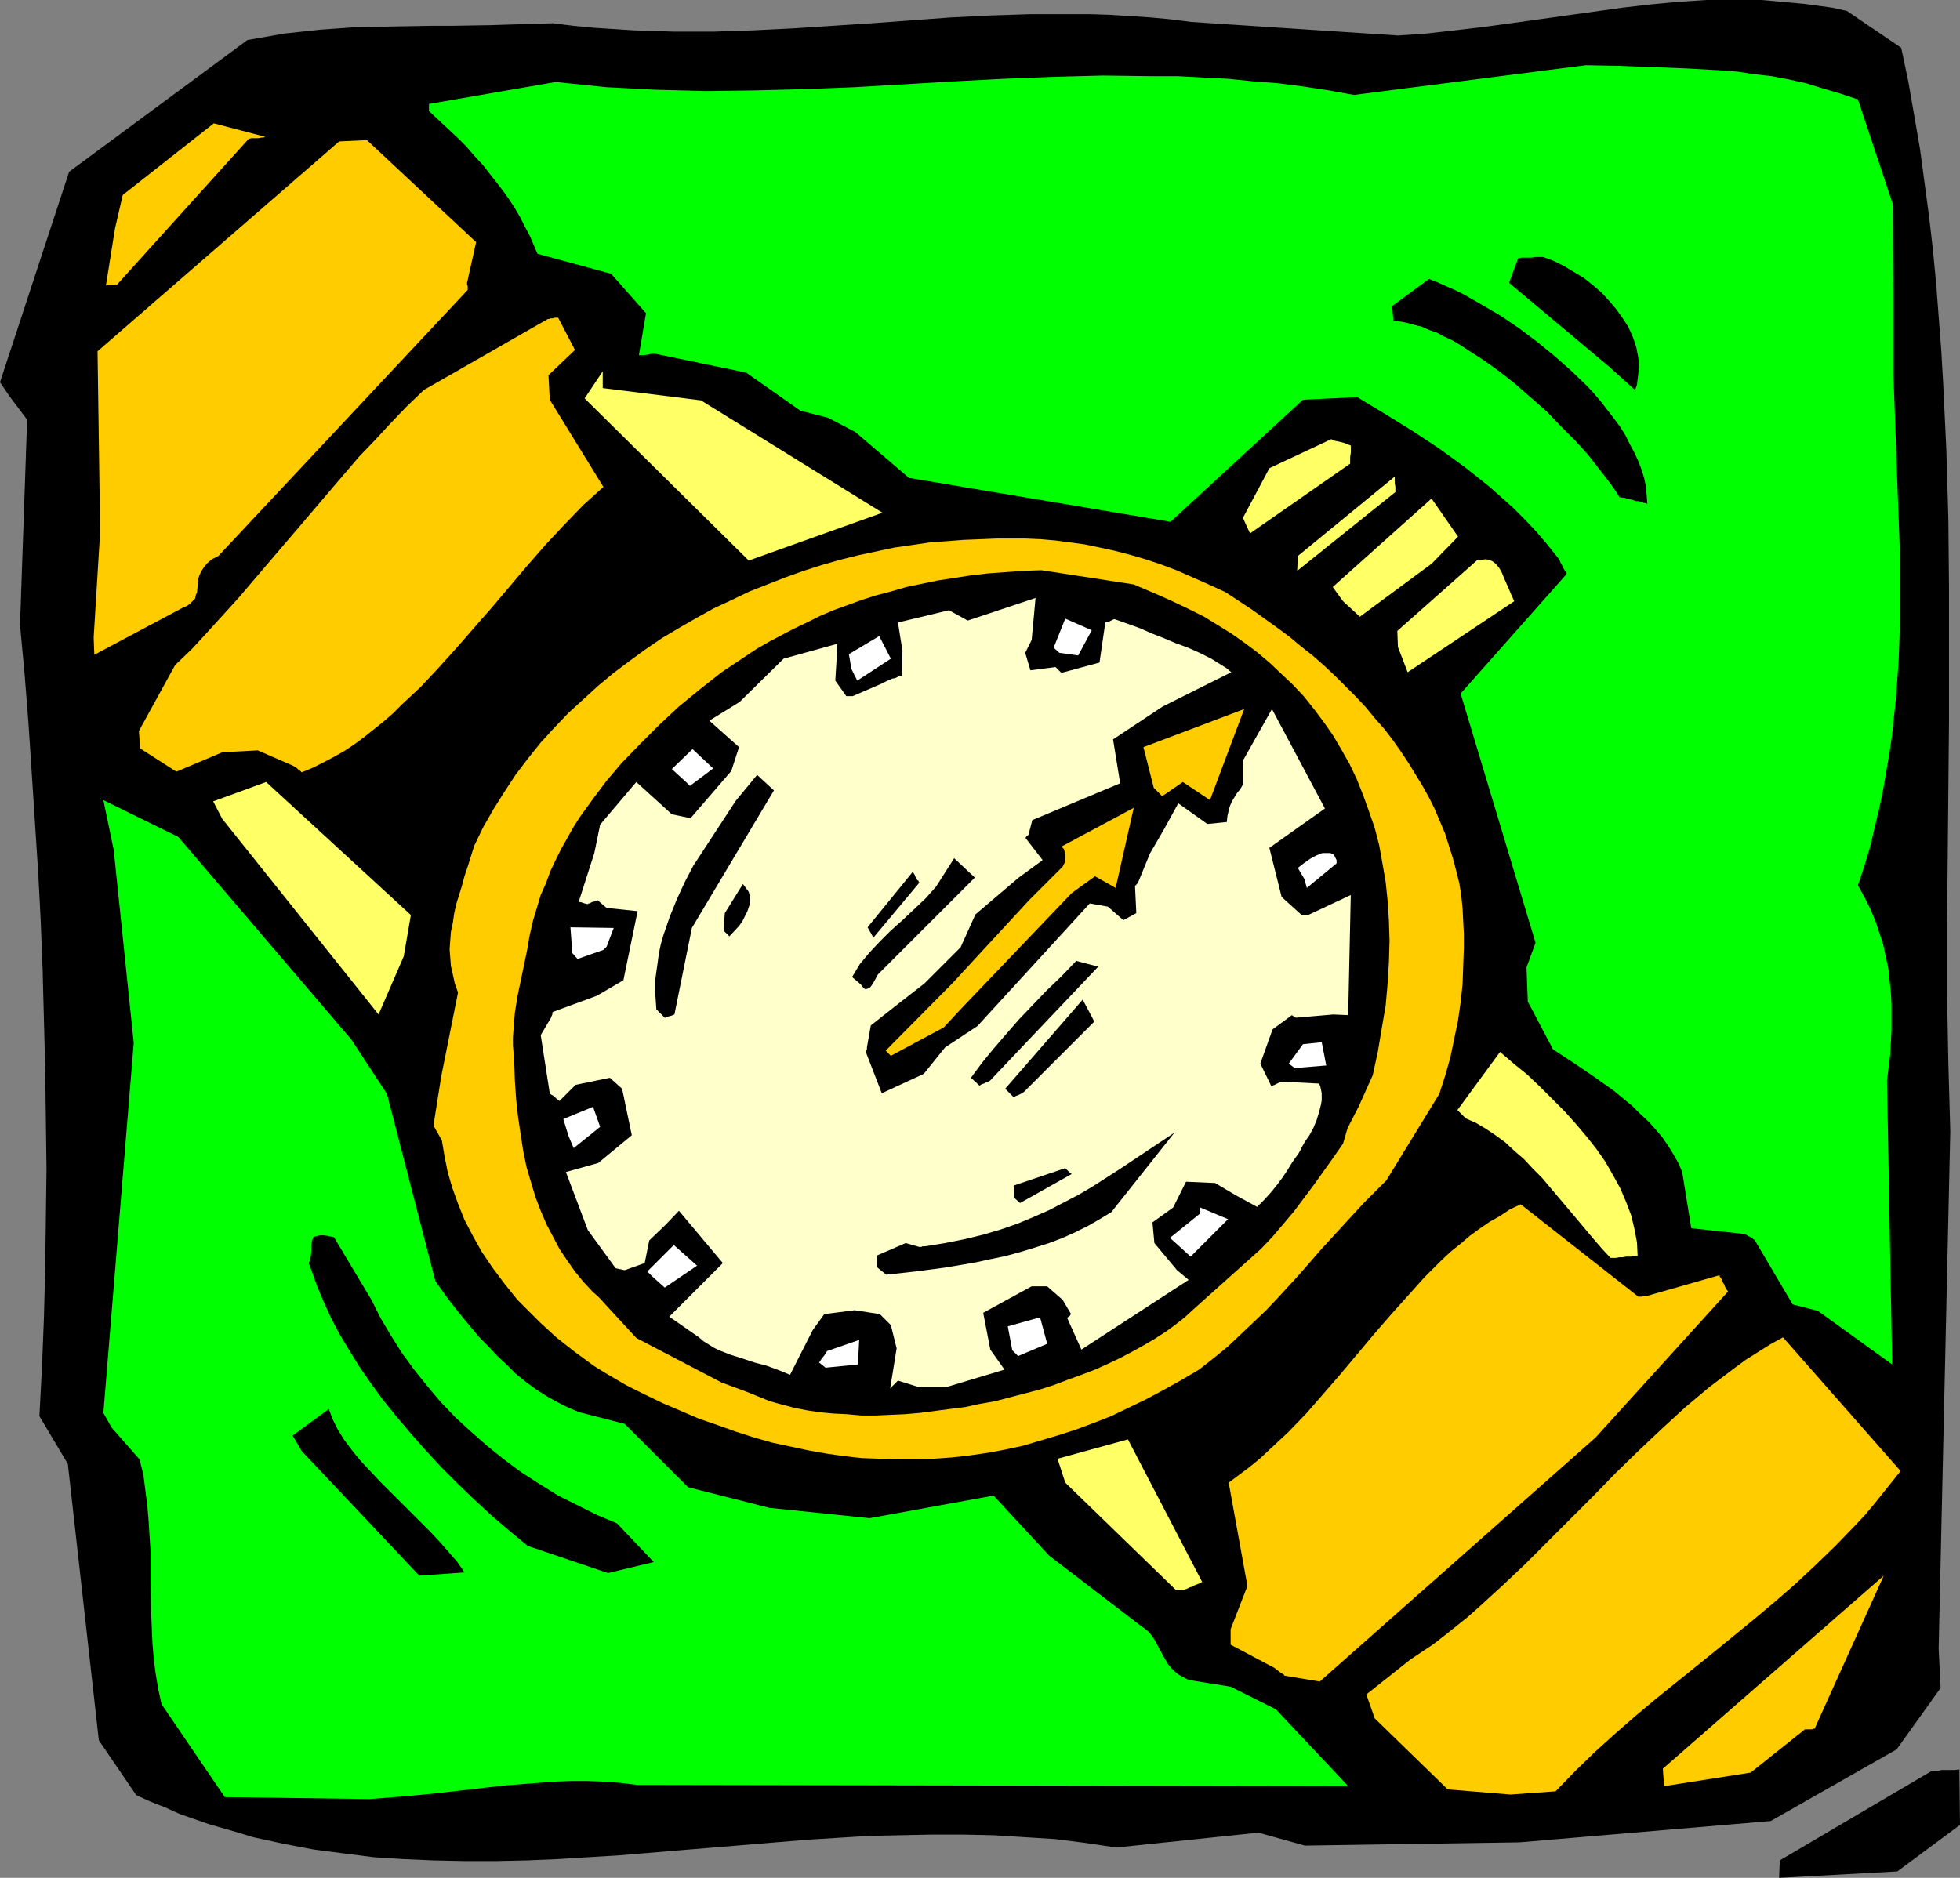 <?xml version="1.0" encoding="UTF-8" standalone="no"?>
<svg
   version="1.0"
   width="129.724mm"
   height="124.317mm"
   id="svg46"
   sodipodi:docname="Watch 19.wmf"
   xmlns:inkscape="http://www.inkscape.org/namespaces/inkscape"
   xmlns:sodipodi="http://sodipodi.sourceforge.net/DTD/sodipodi-0.dtd"
   xmlns="http://www.w3.org/2000/svg"
   xmlns:svg="http://www.w3.org/2000/svg">
  <rect width="100%" height="100%" fill="#808080" stroke="none"/>
  <sodipodi:namedview
     id="namedview46"
     pagecolor="#ffffff"
     bordercolor="#000000"
     borderopacity="0.25"
     inkscape:showpageshadow="2"
     inkscape:pageopacity="0.0"
     inkscape:pagecheckerboard="0"
     inkscape:deskcolor="#d1d1d1"
     inkscape:document-units="mm" />
  <defs
     id="defs1">
    <pattern
       id="WMFhbasepattern"
       patternUnits="userSpaceOnUse"
       width="6"
       height="6"
       x="0"
       y="0" />
  </defs>
  <path
     style="fill:#000000;fill-opacity:1;fill-rule:evenodd;stroke:none"
     d="m 2.424,99.207 4.363,5.817 -1.778,51.381 1.131,12.118 0.97,12.28 0.808,12.28 0.808,12.441 0.808,12.441 0.646,12.28 0.485,12.441 0.323,12.441 0.323,12.441 0.162,12.441 0.162,12.441 -0.162,12.441 -0.162,12.441 -0.323,12.441 -0.485,12.28 -0.646,12.28 7.11,11.957 7.757,69.154 9.373,13.734 3.555,1.616 3.717,1.454 3.555,1.616 3.717,1.293 3.717,1.293 7.272,2.1 3.717,1.131 7.434,1.616 7.595,1.454 7.434,0.969 7.595,0.969 7.595,0.485 7.595,0.323 7.757,0.162 h 7.757 l 7.595,-0.162 7.757,-0.323 15.675,-0.969 15.514,-1.293 15.675,-1.293 15.514,-1.293 7.757,-0.485 7.918,-0.485 7.757,-0.162 7.757,-0.162 h 7.757 l 7.757,0.162 7.757,0.485 7.757,0.485 7.595,0.969 7.595,1.131 35.552,-3.716 11.635,3.231 53.651,-0.808 62.862,-5.332 31.512,-17.935 10.989,-15.35 -0.485,-9.856 2.909,-129.421 -0.485,-17.127 -0.323,-17.127 v -16.965 l 0.162,-17.127 0.162,-16.965 0.162,-17.127 v -16.965 -16.965 l -0.162,-16.965 -0.485,-16.804 -0.808,-16.965 -0.485,-8.402 -0.646,-8.402 -0.646,-8.402 -0.808,-8.402 -0.97,-8.402 -1.131,-8.402 -1.131,-8.402 -1.454,-8.402 -1.454,-8.402 -1.778,-8.402 -13.574,-9.21 -3.555,-0.808 -3.555,-0.485 -3.555,-0.485 -3.555,-0.323 L 444.238,0.323 440.683,0 h -6.949 -6.949 l -7.11,0.485 -6.949,0.646 -6.949,0.808 -13.898,1.939 -13.898,1.939 -7.11,0.969 -6.949,0.808 -7.11,0.808 -7.11,0.485 -51.712,-3.393 -5.01,-0.646 -5.171,-0.485 -5.01,-0.323 -5.01,-0.323 -5.01,-0.162 h -5.01 -10.019 l -10.019,0.323 -9.858,0.485 -19.715,1.454 -19.877,1.293 -9.858,0.485 -9.858,0.323 h -10.019 l -5.01,-0.162 -5.01,-0.162 -5.01,-0.323 -5.01,-0.323 -5.01,-0.485 -5.171,-0.646 -5.333,0.162 -5.333,0.162 -5.171,0.162 -9.858,0.162 h -4.848 L 98.414,6.625 89.203,6.786 84.678,7.109 80.154,7.432 75.629,7.917 71.104,8.402 66.579,9.21 61.893,10.018 17.291,42.979 0,95.652 Z"
     id="path1" />
  <path
     style="fill:#ffcc00;fill-opacity:1;fill-rule:evenodd;stroke:none"
     d="m 23.594,163.836 22.139,-11.795 1.131,-0.485 0.808,-0.646 0.646,-0.646 0.485,-0.485 0.162,-0.808 0.323,-0.808 0.162,-1.616 0.162,-1.777 0.323,-0.969 0.485,-0.969 0.646,-0.969 0.808,-0.969 1.131,-0.969 1.616,-0.808 62.378,-66.569 V 72.062 71.577 l -0.162,-0.323 v -0.323 -0.162 l 2.262,-10.179 -27.31,-25.529 -6.949,0.323 -60.438,52.512 0.646,45.241 -1.616,26.337 z"
     id="path2" />
  <path
     style="fill:#00ff00;fill-opacity:1;fill-rule:evenodd;stroke:none"
     d="m 27.957,357.241 6.949,7.917 0.97,3.878 0.485,3.878 0.485,3.716 0.323,3.878 0.485,7.594 v 7.756 l 0.162,7.756 0.323,7.594 0.323,3.878 0.485,3.716 0.646,3.878 0.808,3.716 15.837,23.267 36.198,0.485 8.403,-0.646 8.403,-0.808 16.806,-1.939 8.403,-0.646 4.202,-0.323 4.04,-0.162 h 4.202 l 4.202,0.162 4.202,0.323 4.04,0.485 177.921,0.323 -18.099,-19.227 -11.312,-5.655 -9.05,-1.454 -1.616,-0.323 -1.293,-0.646 -1.131,-0.646 -0.97,-0.808 -0.808,-0.808 -0.808,-0.969 -1.131,-1.939 -1.131,-2.1 -1.131,-2.1 -0.646,-0.969 -0.808,-0.969 -0.97,-0.808 -1.131,-0.808 v 0 l -22.786,-17.45 -13.898,-15.026 -31.027,5.655 -25.048,-2.585 -20.362,-5.17 -15.837,-15.834 -11.312,-2.908 -2.747,-1.131 -2.909,-1.454 -2.586,-1.454 -2.747,-1.777 -2.424,-1.777 -2.586,-2.1 -2.262,-2.262 -2.262,-2.1 -2.262,-2.424 -2.262,-2.262 -4.04,-4.847 -1.939,-2.424 -1.778,-2.262 -1.616,-2.262 -1.616,-2.262 -12.12,-46.857 -8.888,-13.572 -43.309,-50.734 -18.746,-9.21 2.586,12.441 5.01,48.311 -7.595,92.582 z"
     id="path3" />
  <path
     style="fill:#ffcc00;fill-opacity:1;fill-rule:evenodd;stroke:none"
     d="M 29.25,71.254 62.216,34.738 63.024,34.577 h 0.646 0.97 l 0.808,-0.162 h 0.485 l 0.323,-0.162 h 0.162 L 53.49,30.861 30.704,48.795 28.765,57.197 26.502,71.416 Z"
     id="path4" />
  <path
     style="fill:#ffcc00;fill-opacity:1;fill-rule:evenodd;stroke:none"
     d="m 35.067,187.265 9.05,5.817 11.474,-4.847 8.888,-0.485 8.888,3.878 0.808,0.485 0.485,0.485 0.323,0.162 0.323,0.323 0.162,0.162 v 0 0 l 2.747,-1.131 2.586,-1.293 2.747,-1.454 2.586,-1.454 2.424,-1.616 2.424,-1.777 2.424,-1.939 2.424,-1.939 2.424,-2.1 2.262,-2.262 4.686,-4.363 4.525,-4.847 4.525,-5.009 4.363,-5.009 4.525,-5.17 8.888,-10.502 4.525,-5.17 4.686,-5.009 4.686,-4.847 5.01,-4.524 -13.413,-21.813 -0.323,-6.14 6.626,-6.301 -4.202,-8.079 h -0.808 l -0.646,0.162 h -0.485 l -0.323,0.162 h -0.162 -0.162 l -31.027,17.773 -4.202,4.039 -4.04,4.201 -3.878,4.201 -4.04,4.201 -7.595,8.887 -7.434,8.725 -7.595,8.887 -7.434,8.725 -7.918,8.725 -3.878,4.201 -4.202,4.039 -9.05,16.481 z"
     id="path5" />
  <path
     style="fill:#ffff66;fill-opacity:1;fill-rule:evenodd;stroke:none"
     d="m 55.59,204.876 39.107,48.957 6.302,-14.542 1.778,-10.341 -36.198,-33.284 -13.251,4.847 z"
     id="path6" />
  <path
     style="fill:#000000;fill-opacity:1;fill-rule:evenodd;stroke:none"
     d="m 75.467,363.058 29.411,31.184 11.312,-0.808 -1.778,-2.585 -2.101,-2.424 -2.262,-2.585 -2.424,-2.585 -5.01,-5.009 -5.171,-5.17 -2.424,-2.424 -2.424,-2.585 -2.424,-2.585 -2.101,-2.585 -1.939,-2.585 -1.616,-2.585 -1.293,-2.585 -0.97,-2.585 -9.05,6.625 z"
     id="path7" />
  <path
     style="fill:#000000;fill-opacity:1;fill-rule:evenodd;stroke:none"
     d="m 79.346,321.856 1.616,3.878 1.778,3.878 2.101,4.039 2.424,4.039 2.586,4.201 2.909,4.201 3.07,4.201 3.394,4.201 3.555,4.201 3.717,4.201 3.878,4.201 4.04,4.039 4.202,4.039 4.363,4.039 4.525,3.878 4.525,3.716 20.038,6.786 11.474,-2.747 -9.211,-9.694 -5.01,-2.1 -4.848,-2.424 -4.848,-2.424 -4.686,-2.908 -4.525,-2.908 -4.363,-3.231 -4.202,-3.393 -4.04,-3.555 -3.878,-3.555 -3.717,-3.878 -3.394,-4.039 -3.232,-4.039 -3.07,-4.201 -2.747,-4.363 -2.586,-4.362 -2.262,-4.524 -9.373,-15.673 -1.454,-0.323 -1.131,-0.162 H 79.992 l -0.646,0.162 -0.646,0.162 -0.323,0.162 -0.162,0.485 -0.162,0.323 -0.162,1.131 v 1.454 l -0.162,1.454 -0.162,0.808 -0.323,0.808 z"
     id="path8" />
  <path
     style="fill:#ffcc00;fill-opacity:1;fill-rule:evenodd;stroke:none"
     d="m 110.534,285.34 0.646,3.878 0.808,4.039 1.131,3.878 1.454,4.039 1.616,4.039 2.101,4.039 2.262,4.039 2.747,4.039 2.909,3.878 3.232,4.039 1.778,1.777 1.939,1.939 1.939,1.939 1.939,1.777 2.101,1.939 2.262,1.777 2.262,1.777 2.424,1.777 2.424,1.777 2.586,1.616 2.747,1.616 2.747,1.616 4.525,2.262 4.686,2.262 4.525,1.939 4.525,1.939 4.686,1.616 4.525,1.616 4.525,1.454 4.525,1.293 4.525,0.969 4.525,0.969 4.525,0.808 4.525,0.646 4.363,0.485 4.525,0.162 4.525,0.162 h 4.525 l 4.363,-0.162 4.525,-0.323 4.363,-0.485 4.525,-0.646 4.363,-0.808 4.525,-0.969 4.363,-1.293 4.363,-1.293 4.525,-1.454 4.363,-1.616 4.525,-1.777 4.363,-2.1 4.363,-2.1 4.525,-2.424 4.363,-2.424 4.363,-2.585 3.717,-2.908 3.555,-2.908 3.232,-3.07 3.07,-2.908 3.07,-2.908 2.909,-3.07 5.494,-5.978 5.333,-6.14 5.333,-5.817 5.494,-5.978 2.747,-2.747 2.909,-2.908 13.251,-21.651 1.454,-4.524 1.293,-4.524 0.97,-4.686 0.97,-4.686 0.646,-4.524 0.485,-4.524 0.162,-4.686 0.162,-4.524 v -3.231 l -0.162,-3.231 -0.162,-3.231 -0.323,-3.231 -0.485,-3.07 -0.808,-3.231 -0.808,-3.07 -0.97,-3.07 -0.97,-3.07 -1.293,-3.07 -1.293,-3.07 -1.454,-2.908 -1.616,-2.908 -1.778,-2.908 -1.778,-2.908 -1.939,-2.908 -1.939,-2.747 -2.101,-2.747 -2.424,-2.747 -2.262,-2.747 -2.424,-2.585 -2.586,-2.585 -2.586,-2.585 -2.747,-2.585 -2.747,-2.424 -3.07,-2.424 -2.909,-2.424 -3.07,-2.262 -6.302,-4.524 -6.626,-4.363 -4.202,-1.939 -4.04,-1.777 -4.04,-1.777 -3.878,-1.454 -3.878,-1.293 -3.878,-1.131 -3.717,-0.969 -3.717,-0.808 -3.878,-0.808 -3.555,-0.485 -3.717,-0.485 -3.717,-0.323 -3.717,-0.162 h -3.717 -3.717 l -3.878,0.162 -4.202,0.162 -4.202,0.323 -4.363,0.323 -4.363,0.646 -4.525,0.646 -4.525,0.969 -4.525,0.969 -4.525,1.131 -4.525,1.293 -4.525,1.454 -4.525,1.616 -4.525,1.777 -4.525,1.777 -4.363,2.1 -4.525,2.1 -4.363,2.424 -4.202,2.424 -4.363,2.585 -4.04,2.747 -4.202,3.07 -3.878,2.908 -3.878,3.231 -3.717,3.393 -3.717,3.393 -3.555,3.716 -3.394,3.716 -3.232,4.039 -3.07,4.039 -2.747,4.201 -2.747,4.363 -2.586,4.524 -2.262,4.686 -1.616,5.17 -0.808,2.424 -0.646,2.424 -1.454,4.686 -0.485,2.262 -0.323,2.262 -0.485,2.262 -0.162,2.1 -0.162,2.262 0.162,2.1 0.162,2.1 0.485,2.1 0.485,2.262 0.808,2.262 -4.202,21.005 -1.939,12.28 z"
     id="path9" />
  <path
     style="fill:#00ff00;fill-opacity:1;fill-rule:evenodd;stroke:none"
     d="m 107.302,27.791 2.424,2.262 2.424,2.262 2.262,2.1 2.262,2.262 1.939,2.262 2.101,2.262 1.778,2.262 1.778,2.262 1.616,2.1 1.616,2.262 1.454,2.262 1.293,2.262 1.131,2.262 1.131,2.1 0.97,2.262 0.97,2.262 18.422,5.009 8.726,9.856 -1.778,10.502 h 0.646 0.646 l 1.131,-0.162 0.646,-0.162 h 0.646 0.162 0.323 l 22.624,4.686 13.574,9.533 6.949,1.777 6.787,3.555 13.413,11.472 65.448,10.987 33.128,-30.538 13.574,-0.646 6.949,4.201 6.787,4.201 6.626,4.363 6.464,4.686 3.07,2.424 3.232,2.585 2.909,2.585 3.07,2.747 2.909,2.908 2.747,2.908 2.747,3.231 2.586,3.231 0.485,0.646 0.323,0.808 0.323,0.485 0.162,0.485 0.485,0.808 0.323,0.485 0.162,0.162 v 0.323 0 l -26.502,29.891 18.746,62.368 -2.262,6.14 0.323,8.563 6.302,11.957 5.171,3.393 5.01,3.393 5.01,3.555 4.525,3.716 1.939,1.939 2.101,1.939 1.778,1.939 1.778,2.1 1.454,2.1 1.293,2.1 1.293,2.262 0.97,2.262 2.262,14.057 13.413,1.454 0.808,0.485 0.646,0.323 0.485,0.323 0.162,0.162 0.323,0.162 v 0 0 l 9.534,16.157 6.302,1.616 18.584,13.411 -1.293,-71.093 0.808,-6.463 0.162,-3.07 0.162,-3.07 v -6.301 l -0.162,-3.07 -0.323,-3.07 -0.323,-3.07 -0.646,-2.908 -0.646,-3.07 -0.97,-2.908 -0.97,-2.908 -1.293,-3.07 -1.454,-2.908 -1.616,-2.908 1.616,-4.847 1.454,-4.847 1.131,-4.847 1.131,-4.686 0.97,-4.686 0.808,-4.686 0.808,-4.686 0.646,-4.524 0.485,-4.686 0.485,-4.524 0.646,-9.048 0.323,-9.048 v -9.048 -8.887 l -0.323,-8.887 -0.646,-17.773 -0.323,-9.048 -0.323,-8.887 v -9.048 -9.21 l -0.162,-24.559 -8.726,-26.175 -4.363,-1.454 -4.363,-1.293 -4.202,-1.293 -4.363,-0.969 -4.202,-0.808 -4.363,-0.485 -4.202,-0.646 -4.202,-0.323 -8.565,-0.485 -8.403,-0.323 -8.403,-0.323 -8.403,-0.162 -58.014,7.432 -6.302,-1.131 -6.302,-0.969 -6.302,-0.808 -6.302,-0.485 -6.302,-0.646 -6.302,-0.323 -6.302,-0.323 h -6.302 l -12.443,-0.162 -12.282,0.323 -12.443,0.485 -12.443,0.646 -24.725,1.454 -12.443,0.485 -12.443,0.323 -12.443,0.162 -6.302,-0.162 -6.302,-0.162 -6.141,-0.323 -6.302,-0.323 -6.302,-0.646 -6.302,-0.646 -31.674,5.494 z"
     id="path10" />
  <path
     style="fill:#ffff66;fill-opacity:1;fill-rule:evenodd;stroke:none"
     d="m 146.248,99.691 41.046,40.555 33.451,-11.957 -45.41,-28.114 -24.563,-3.07 v -4.201 z"
     id="path11" />
  <path
     style="fill:#ffff66;fill-opacity:1;fill-rule:evenodd;stroke:none"
     d="m 266.478,370.975 27.634,26.821 h 0.646 0.485 0.97 l 0.808,-0.323 0.646,-0.323 0.646,-0.162 0.485,-0.323 0.808,-0.323 0.485,-0.162 0.323,-0.162 0.162,-0.162 h 0.162 l -18.584,-35.708 -17.614,4.847 z"
     id="path12" />
  <path
     style="fill:#ffcc00;fill-opacity:1;fill-rule:evenodd;stroke:none"
     d="m 307.848,411.53 10.989,5.817 0.808,0.646 0.646,0.485 0.485,0.323 0.323,0.162 0.162,0.162 v 0.162 h 0.162 l 8.726,1.454 69.003,-61.075 33.128,-36.516 -0.485,-0.646 -0.323,-0.646 -0.162,-0.485 -0.323,-0.485 -0.323,-0.808 -0.323,-0.485 -0.162,-0.162 v -0.323 h -0.162 l -18.099,5.17 h -0.646 l -0.485,0.162 h -0.485 -0.162 -0.323 l -29.411,-23.105 -2.747,1.293 -2.424,1.616 -2.586,1.454 -2.586,1.777 -2.424,1.777 -2.262,1.939 -2.424,1.939 -2.262,2.1 -4.363,4.363 -4.202,4.686 -4.202,4.686 -4.202,4.847 -4.202,5.009 -4.202,5.009 -4.202,4.847 -4.363,5.009 -4.525,4.686 -4.686,4.362 -2.424,2.262 -2.586,2.1 -2.586,1.939 -2.586,1.939 4.686,25.852 -4.202,10.825 z"
     id="path13" />
  <path
     style="fill:#ffff66;fill-opacity:1;fill-rule:evenodd;stroke:none"
     d="m 312.696,133.46 25.048,-17.45 v -0.808 -0.808 l 0.162,-1.131 v -0.808 -0.485 -0.485 l -0.808,-0.323 -0.808,-0.323 -0.646,-0.162 -0.646,-0.162 -0.808,-0.162 -0.646,-0.162 -0.323,-0.162 -0.162,-0.162 v 0 l -15.514,7.271 -6.626,12.441 z"
     id="path14" />
  <path
     style="fill:#ffff66;fill-opacity:1;fill-rule:evenodd;stroke:none"
     d="m 324.492,142.832 24.563,-19.712 v -1.293 l -0.162,-0.969 v -0.646 -0.485 -0.485 l -24.24,19.874 z"
     id="path15" />
  <path
     style="fill:#ffff66;fill-opacity:1;fill-rule:evenodd;stroke:none"
     d="m 335.966,150.426 4.202,3.878 17.938,-13.249 6.626,-6.786 -6.626,-9.533 -24.725,22.136 z"
     id="path16" />
  <path
     style="fill:#ffcc00;fill-opacity:1;fill-rule:evenodd;stroke:none"
     d="m 343.884,429.949 18.261,17.773 15.675,1.293 11.312,-0.808 5.01,-5.17 5.01,-4.847 5.01,-4.524 5.01,-4.363 5.01,-4.201 5.01,-4.039 5.01,-4.039 5.01,-4.039 9.858,-8.079 5.01,-4.201 5.01,-4.363 5.01,-4.686 5.01,-4.847 4.848,-5.009 2.586,-2.747 2.424,-2.908 6.464,-8.079 -29.411,-33.446 -3.232,1.777 -3.07,1.939 -3.07,1.939 -3.07,2.262 -5.979,4.524 -5.979,5.009 -5.818,5.332 -5.818,5.494 -5.818,5.655 -5.656,5.817 -11.474,11.472 -5.656,5.655 -5.656,5.332 -5.656,5.17 -2.909,2.585 -5.656,4.524 -2.909,2.262 -2.909,1.939 -2.909,1.939 -10.989,8.725 z"
     id="path17" />
  <path
     style="fill:#ffff66;fill-opacity:1;fill-rule:evenodd;stroke:none"
     d="m 349.702,161.898 2.424,6.301 26.664,-17.773 -0.808,-1.777 -0.808,-1.939 -0.808,-1.777 -0.808,-1.939 -0.485,-0.808 -0.485,-0.646 -0.646,-0.646 -0.646,-0.485 -0.808,-0.323 -0.808,-0.162 -1.131,0.162 -1.131,0.162 -19.877,17.612 z"
     id="path18" />
  <path
     style="fill:#000000;fill-opacity:1;fill-rule:evenodd;stroke:none"
     d="m 348.571,80.302 1.778,0.162 1.616,0.323 1.778,0.485 1.939,0.485 1.778,0.808 1.939,0.646 1.778,0.969 2.101,0.969 1.939,1.131 1.939,1.293 4.04,2.585 4.04,2.908 3.878,3.07 3.878,3.393 3.878,3.393 3.555,3.716 3.555,3.555 3.232,3.555 2.909,3.716 2.747,3.555 1.131,1.616 1.131,1.777 1.293,0.162 0.97,0.323 0.97,0.162 0.808,0.323 h 0.646 l 0.646,0.162 0.485,0.162 0.323,0.162 h 0.485 l 0.162,0.162 h 0.162 l -0.162,-2.1 -0.162,-2.1 -0.485,-2.262 -0.646,-2.1 -0.808,-2.1 -0.97,-2.1 -1.131,-2.1 -1.131,-2.262 -1.293,-2.1 -1.454,-1.939 -1.616,-2.1 -1.616,-2.1 -1.778,-2.1 -1.778,-1.939 -4.04,-3.878 -4.202,-3.716 -4.363,-3.555 -4.525,-3.393 -4.525,-3.07 -4.686,-2.747 -4.525,-2.585 -2.262,-1.131 -2.262,-0.969 -2.101,-0.969 -2.101,-0.808 -9.211,6.786 z"
     id="path19" />
  <path
     style="fill:#ffff66;fill-opacity:1;fill-rule:evenodd;stroke:none"
     d="m 366.67,279.847 2.586,1.131 2.424,1.454 2.424,1.616 2.424,1.777 2.262,2.1 2.424,2.1 2.262,2.424 2.262,2.262 4.363,5.17 4.363,5.17 4.202,5.009 2.101,2.424 2.101,2.262 h 1.293 l 0.97,-0.162 h 0.808 l 0.808,-0.162 h 0.646 0.646 l 0.323,-0.162 h 0.485 0.485 0.323 l -0.162,-3.393 -0.646,-3.393 -0.808,-3.393 -1.293,-3.393 -1.454,-3.393 -1.778,-3.231 -1.939,-3.393 -2.262,-3.231 -2.424,-3.07 -2.747,-3.231 -2.747,-3.07 -3.07,-3.07 -3.07,-3.07 -3.232,-3.07 -3.394,-2.747 -3.394,-2.908 -10.666,14.542 z"
     id="path20" />
  <path
     style="fill:#000000;fill-opacity:1;fill-rule:evenodd;stroke:none"
     d="m 377.497,70.77 25.048,21.005 1.616,1.454 1.616,1.454 1.616,1.454 1.616,1.454 0.485,-1.293 0.162,-1.454 0.162,-1.293 0.162,-1.454 v -1.293 l -0.162,-1.293 -0.485,-2.585 -0.808,-2.424 -1.131,-2.585 -1.454,-2.262 -1.616,-2.262 -1.778,-2.1 -1.939,-2.1 -2.262,-1.939 -2.262,-1.777 -2.424,-1.454 -2.424,-1.454 -2.586,-1.293 -2.586,-0.969 h -1.131 -0.97 l -0.808,0.162 h -0.646 -0.646 -0.485 -0.808 l -0.485,0.162 h -0.323 z"
     id="path21" />
  <path
     style="fill:#ffcc00;fill-opacity:1;fill-rule:evenodd;stroke:none"
     d="m 416.281,446.915 21.654,-3.393 13.574,-10.825 h 0.808 0.646 0.323 l 0.323,-0.162 h 0.323 l 17.291,-38.293 -55.267,48.311 z"
     id="path22" />
  <path
     style="fill:#000000;fill-opacity:1;fill-rule:evenodd;stroke:none"
     d="m 445.046,469.858 29.573,-1.616 15.675,-11.633 -0.162,-13.895 -1.131,0.162 h -1.131 -0.808 -0.808 -0.646 l -0.485,0.162 h -0.808 -0.485 -0.485 l -38.138,22.459 z"
     id="path23" />
  <path
     style="fill:#000000;fill-opacity:1;fill-rule:evenodd;stroke:none"
     d="m 148.187,323.149 -2.262,-2.424 -2.101,-2.585 -1.939,-2.747 -1.939,-2.908 -1.616,-3.07 -1.616,-3.07 -1.454,-3.393 -1.293,-3.393 -1.131,-3.716 -1.131,-3.878 -0.808,-3.878 -0.646,-4.201 -0.646,-4.363 -0.485,-4.363 -0.323,-4.686 -0.162,-4.847 -0.162,-2.1 -0.162,-1.939 v -2.1 l 0.162,-2.1 0.323,-4.039 0.646,-4.039 1.616,-7.756 0.808,-3.878 0.323,-1.939 0.323,-1.777 0.808,-3.555 0.97,-3.231 0.97,-3.231 1.293,-2.908 1.131,-3.07 1.293,-2.747 1.454,-2.908 1.454,-2.585 1.454,-2.585 1.616,-2.585 3.394,-4.686 3.394,-4.524 3.717,-4.363 4.686,-4.847 4.686,-4.686 5.01,-4.686 5.333,-4.363 5.333,-4.201 2.909,-1.939 2.909,-1.939 2.909,-1.939 3.07,-1.777 3.07,-1.616 3.07,-1.616 3.394,-1.616 3.232,-1.616 3.394,-1.454 3.555,-1.293 3.555,-1.293 3.555,-1.131 3.717,-0.969 3.878,-1.131 3.878,-0.808 3.878,-0.808 4.202,-0.646 4.202,-0.646 4.202,-0.485 4.363,-0.323 4.363,-0.323 4.686,-0.162 23.109,3.555 6.787,2.908 3.555,1.616 3.717,1.777 3.555,1.777 3.394,2.1 3.394,2.1 3.232,2.262 3.232,2.424 3.07,2.585 2.909,2.747 2.909,2.747 2.747,2.908 2.586,3.231 2.424,3.231 2.262,3.231 2.101,3.555 2.101,3.716 1.778,3.716 1.616,4.039 1.454,4.039 1.454,4.201 1.131,4.363 0.808,4.524 0.808,4.686 0.485,4.686 0.323,5.009 0.162,5.009 -0.162,5.332 -0.323,5.332 -0.485,5.494 -0.97,5.655 -0.97,5.817 -1.293,5.978 -3.555,7.917 -2.747,5.332 -1.131,3.878 -2.586,3.716 -2.424,3.393 -2.424,3.393 -2.424,3.231 -2.424,3.231 -2.586,3.07 -2.747,3.231 -2.909,3.07 -16.968,15.188 -2.101,1.939 -2.262,1.777 -2.424,1.777 -2.747,1.777 -2.747,1.616 -2.909,1.616 -3.07,1.616 -3.07,1.454 -3.232,1.454 -3.394,1.293 -3.555,1.293 -3.394,1.293 -3.555,1.131 -3.717,0.969 -3.717,0.969 -3.717,0.969 -3.717,0.646 -3.717,0.808 -3.878,0.485 -3.717,0.485 -3.717,0.485 -3.717,0.323 -3.717,0.162 -3.555,0.162 h -3.717 l -3.555,-0.323 -3.394,-0.162 -3.394,-0.323 -3.232,-0.485 -3.232,-0.646 -3.07,-0.808 -2.909,-0.808 -5.979,-2.424 -6.141,-2.262 -21.331,-11.149 -9.373,-10.179 z"
     id="path24" />
  <path
     style="fill:#ffffcc;fill-opacity:1;fill-rule:evenodd;stroke:none"
     d="m 154.005,317.332 -6.949,-9.533 -5.494,-14.542 8.08,-2.262 8.403,-6.948 -2.424,-11.633 -3.07,-2.747 -8.565,1.777 -4.04,4.039 -0.808,-0.646 -0.485,-0.485 -0.485,-0.323 -0.323,-0.162 -0.162,-0.162 v -0.162 h -0.162 v 0 l -2.262,-14.542 2.586,-4.363 0.162,-0.485 0.162,-0.323 v -0.323 -0.162 l 0.162,-0.162 10.989,-4.039 6.626,-3.878 3.555,-17.288 -7.757,-0.808 -2.262,-1.939 -0.808,0.323 -0.646,0.162 -0.485,0.323 h -0.323 l -0.162,0.162 v 0 h -0.162 l -0.646,-0.162 -0.485,-0.162 -0.485,-0.162 h -0.323 l -0.162,-0.162 v 0 l 3.878,-12.118 1.454,-7.109 9.05,-10.664 8.888,8.079 4.686,0.969 10.181,-11.795 1.939,-5.978 -7.434,-6.625 7.595,-4.686 10.989,-10.825 13.413,-3.716 v 0.485 0.323 0.485 l -0.485,7.917 2.747,3.878 h 1.616 l 7.11,-3.07 0.97,-0.485 0.646,-0.323 0.485,-0.162 0.323,-0.162 h 0.162 v -0.162 h 0.162 l 0.808,-0.162 0.646,-0.323 0.323,-0.162 h 0.323 0.162 l 0.162,-0.162 v 0 l 0.162,-6.14 -1.131,-7.109 12.766,-3.07 4.686,2.585 16.968,-5.655 -0.97,10.502 -1.616,3.231 1.293,4.363 6.302,-0.808 0.485,0.485 0.323,0.323 0.323,0.323 0.162,0.162 0.162,0.162 9.534,-2.585 1.454,-10.018 0.808,-0.162 0.646,-0.323 0.323,-0.162 0.323,-0.162 h 0.162 0.162 v 0 l 6.302,2.262 2.909,1.293 2.909,1.131 3.07,1.293 3.07,1.131 2.909,1.293 2.909,1.454 2.586,1.616 1.293,0.808 1.131,0.969 -17.13,8.563 -12.443,8.24 1.778,10.987 -21.978,9.21 -0.97,3.716 -0.485,0.323 -0.162,0.323 h -0.162 v 0 l 4.363,5.655 -5.979,4.362 -10.827,9.21 -3.717,8.24 -9.05,9.048 -5.818,4.524 -7.595,5.978 -0.97,5.494 v 0.485 l -0.162,0.323 v 0.646 l 3.878,10.018 10.504,-4.847 5.333,-6.625 8.08,-5.332 28.118,-30.699 4.525,0.808 3.878,3.393 3.232,-1.777 -0.323,-6.786 0.323,-0.323 0.162,-0.162 0.162,-0.323 0.162,-0.162 2.909,-7.109 3.555,-6.14 3.555,-6.463 7.272,5.17 4.848,-0.485 v 0.162 l 0.162,-1.616 0.323,-1.454 0.323,-1.131 0.485,-1.131 1.293,-2.1 0.808,-0.969 0.646,-1.131 v -5.978 l 7.272,-12.926 13.251,24.882 -13.898,9.856 3.07,12.28 5.01,4.524 h 1.616 l 10.666,-5.009 -0.646,30.053 -3.717,-0.162 -9.373,0.808 -0.323,-0.162 -0.162,-0.162 -0.323,-0.162 -0.162,-0.162 -4.848,3.555 -3.07,8.563 2.747,5.655 0.808,-0.323 0.646,-0.323 0.323,-0.162 0.323,-0.162 h 0.162 l 0.162,-0.162 v 0 l 9.534,0.485 0.323,0.808 0.323,1.616 v 1.777 l -0.162,0.969 -0.485,1.939 -0.646,2.1 -0.808,1.939 -0.97,1.777 -1.131,1.616 -0.808,1.454 -0.646,1.293 -1.616,2.262 -1.293,2.1 -1.293,1.939 -1.454,1.939 -1.454,1.777 -1.616,1.777 -1.778,1.777 -5.333,-2.908 -5.171,-3.07 -7.272,-0.323 -3.232,6.463 -5.171,3.716 0.485,5.17 5.656,6.786 2.909,2.424 -26.826,17.45 -3.555,-7.917 0.323,-0.323 0.323,-0.162 0.162,-0.323 0.162,-0.162 -2.101,-3.555 -3.878,-3.393 h -3.878 l -12.12,6.625 1.778,9.21 3.555,5.009 -14.544,4.363 h -6.949 l -5.171,-1.616 -0.646,0.646 -0.485,0.485 -0.323,0.323 -0.162,0.323 -0.323,0.162 1.616,-10.018 -1.454,-5.817 -2.747,-2.747 -6.302,-0.969 -7.595,0.969 -2.909,4.039 -5.656,11.149 -2.747,-1.131 -3.07,-1.131 -3.07,-0.808 -2.909,-0.969 -3.07,-0.969 -2.909,-1.131 -1.293,-0.646 -1.293,-0.808 -1.293,-0.808 -1.131,-0.969 -7.434,-5.17 13.413,-13.411 -10.989,-13.088 -3.232,3.393 -4.202,4.039 -1.131,5.655 -5.01,1.777 z"
     id="path25" />
  <path
     style="fill:#ffffff;fill-opacity:1;fill-rule:evenodd;stroke:none"
     d="m 161.923,318.14 6.626,-6.625 5.818,5.17 -8.08,5.494 -3.07,-2.747 z"
     id="path26" />
  <path
     style="fill:#ffffff;fill-opacity:1;fill-rule:evenodd;stroke:none"
     d="m 142.208,284.209 -1.293,-4.201 7.434,-3.07 1.778,5.009 -6.626,5.332 z"
     id="path27" />
  <path
     style="fill:#ffffff;fill-opacity:1;fill-rule:evenodd;stroke:none"
     d="m 204.909,340.922 0.646,-0.969 0.646,-0.808 0.323,-0.485 0.162,-0.323 0.162,-0.162 v -0.162 h 0.162 l 7.918,-2.747 -0.323,6.14 -8.08,0.808 z"
     id="path28" />
  <path
     style="fill:#000000;fill-opacity:1;fill-rule:evenodd;stroke:none"
     d="m 219.291,317.009 0.162,-2.908 7.11,-3.07 3.394,0.969 h 0.485 l 0.323,-0.162 h 0.646 l 5.01,-0.808 4.848,-0.969 4.686,-1.131 4.363,-1.293 4.202,-1.454 3.878,-1.616 4.04,-1.777 3.717,-1.939 3.717,-1.939 3.555,-2.1 6.787,-4.363 6.787,-4.524 6.787,-4.524 -15.514,19.55 v 0.162 l -2.909,1.777 -3.07,1.777 -3.232,1.616 -3.232,1.454 -3.394,1.293 -3.555,1.131 -3.717,1.131 -3.555,0.969 -3.878,0.808 -3.717,0.808 -7.595,1.293 -7.434,0.969 -7.272,0.808 z"
     id="path29" />
  <path
     style="fill:#ffffff;fill-opacity:1;fill-rule:evenodd;stroke:none"
     d="m 143.177,238.484 -0.485,-6.463 10.827,0.162 -1.778,4.686 -0.323,0.323 -0.162,0.162 -0.162,0.323 h -0.162 v 0 l -6.464,2.262 z"
     id="path30" />
  <path
     style="fill:#ffffff;fill-opacity:1;fill-rule:evenodd;stroke:none"
     d="m 253.227,337.852 -1.131,-5.978 8.08,-2.262 1.778,6.625 -7.272,3.07 z"
     id="path31" />
  <path
     style="fill:#000000;fill-opacity:1;fill-rule:evenodd;stroke:none"
     d="m 164.185,252.541 -0.162,-2.424 -0.162,-2.262 v -2.262 l 0.323,-2.424 0.323,-2.262 0.323,-2.424 0.485,-2.262 0.646,-2.262 1.616,-4.686 1.778,-4.363 1.939,-4.201 2.101,-4.039 10.666,-16.319 5.333,-6.463 4.202,3.878 -20.523,34.415 -4.363,21.651 -0.808,0.323 -0.646,0.162 -0.323,0.162 h -0.323 l -0.162,0.162 v 0 h -0.162 z"
     id="path32" />
  <path
     style="fill:#000000;fill-opacity:1;fill-rule:evenodd;stroke:none"
     d="m 253.712,299.72 -0.162,-3.07 12.928,-4.363 0.485,0.485 0.323,0.323 0.323,0.323 0.485,0.323 -12.928,7.271 z"
     id="path33" />
  <path
     style="fill:#000000;fill-opacity:1;fill-rule:evenodd;stroke:none"
     d="m 180.992,232.829 0.323,-4.363 4.525,-7.271 0.485,0.646 0.485,0.646 0.485,0.646 0.162,0.646 0.162,0.808 v 0.646 l -0.162,1.293 -0.485,1.454 -0.646,1.293 -0.646,1.293 -0.808,1.131 -2.424,2.585 z"
     id="path34" />
  <path
     style="fill:#ffcc00;fill-opacity:1;fill-rule:evenodd;stroke:none"
     d="m 221.553,262.881 16.645,-16.804 19.23,-20.843 8.403,-8.402 0.485,-0.969 0.162,-0.808 v -0.646 -0.808 l -0.162,-0.485 -0.162,-0.646 -0.323,-0.323 -0.323,-0.323 18.099,-9.694 -4.525,20.035 -5.171,-2.908 -5.818,4.201 -27.957,29.245 -4.04,4.362 -13.251,7.109 z"
     id="path35" />
  <path
     style="fill:#000000;fill-opacity:1;fill-rule:evenodd;stroke:none"
     d="m 213.15,244.462 0.97,-1.616 0.97,-1.616 2.424,-2.908 2.586,-2.747 2.747,-2.747 2.909,-2.585 2.909,-2.747 2.909,-2.747 2.586,-2.908 4.525,-7.109 5.171,4.847 -24.24,24.236 -0.97,1.777 -0.485,0.808 -0.485,0.646 -0.646,0.323 -0.485,0.162 -0.323,-0.162 -0.162,-0.162 -0.323,-0.323 -0.323,-0.485 z"
     id="path36" />
  <path
     style="fill:#000000;fill-opacity:1;fill-rule:evenodd;stroke:none"
     d="m 242.885,269.668 2.747,-3.716 2.909,-3.555 3.07,-3.555 3.232,-3.716 3.394,-3.555 3.555,-3.716 3.717,-3.555 3.717,-3.878 5.494,1.454 -27.149,28.599 -0.808,0.323 -0.646,0.323 -0.485,0.162 -0.323,0.162 -0.162,0.162 v 0 h -0.162 z"
     id="path37" />
  <path
     style="fill:#000000;fill-opacity:1;fill-rule:evenodd;stroke:none"
     d="m 251.449,272.414 19.392,-22.297 2.909,5.494 -17.614,17.612 -0.808,0.485 -0.646,0.323 -0.485,0.162 -0.323,0.162 -0.162,0.162 h -0.162 v 0 z"
     id="path38" />
  <path
     style="fill:#ffffff;fill-opacity:1;fill-rule:evenodd;stroke:none"
     d="m 292.657,309.738 7.595,-6.14 v -1.454 l 6.949,2.908 -9.373,9.371 -3.717,-3.393 z"
     id="path39" />
  <path
     style="fill:#ffffff;fill-opacity:1;fill-rule:evenodd;stroke:none"
     d="m 171.781,195.828 -3.717,-3.393 5.171,-5.009 5.171,4.847 -5.818,4.363 z"
     id="path40" />
  <path
     style="fill:#000000;fill-opacity:1;fill-rule:evenodd;stroke:none"
     d="m 217.029,232.021 11.312,-13.895 0.485,0.808 0.323,0.808 0.323,0.485 0.323,0.162 v 0.323 h 0.162 v 0.162 l -11.474,13.734 z"
     id="path41" />
  <path
     style="fill:#ffffff;fill-opacity:1;fill-rule:evenodd;stroke:none"
     d="m 212.989,167.391 -0.646,-3.716 7.595,-4.524 2.909,5.655 -8.403,5.494 z"
     id="path42" />
  <path
     style="fill:#ffffff;fill-opacity:1;fill-rule:evenodd;stroke:none"
     d="m 322.392,266.113 3.555,-4.847 4.686,-0.485 1.131,5.817 -7.918,0.646 z"
     id="path43" />
  <path
     style="fill:#ffcc00;fill-opacity:1;fill-rule:evenodd;stroke:none"
     d="m 290.072,198.575 -1.454,-1.454 -2.586,-10.179 25.21,-9.533 -8.565,22.782 -6.787,-4.524 -5.171,3.555 z"
     id="path44" />
  <path
     style="fill:#ffffff;fill-opacity:1;fill-rule:evenodd;stroke:none"
     d="m 326.27,219.903 -1.616,-2.747 1.454,-1.131 1.616,-1.131 1.454,-0.808 0.808,-0.323 0.808,-0.323 h 0.646 0.646 0.646 l 0.485,0.162 0.485,0.323 0.323,0.646 0.323,0.646 v 0.808 l -7.434,6.14 z"
     id="path45" />
  <path
     style="fill:#ffffff;fill-opacity:1;fill-rule:evenodd;stroke:none"
     d="m 263.569,162.059 2.909,-7.271 6.626,2.908 -3.394,6.301 -4.686,-0.646 z"
     id="path46" />
</svg>
